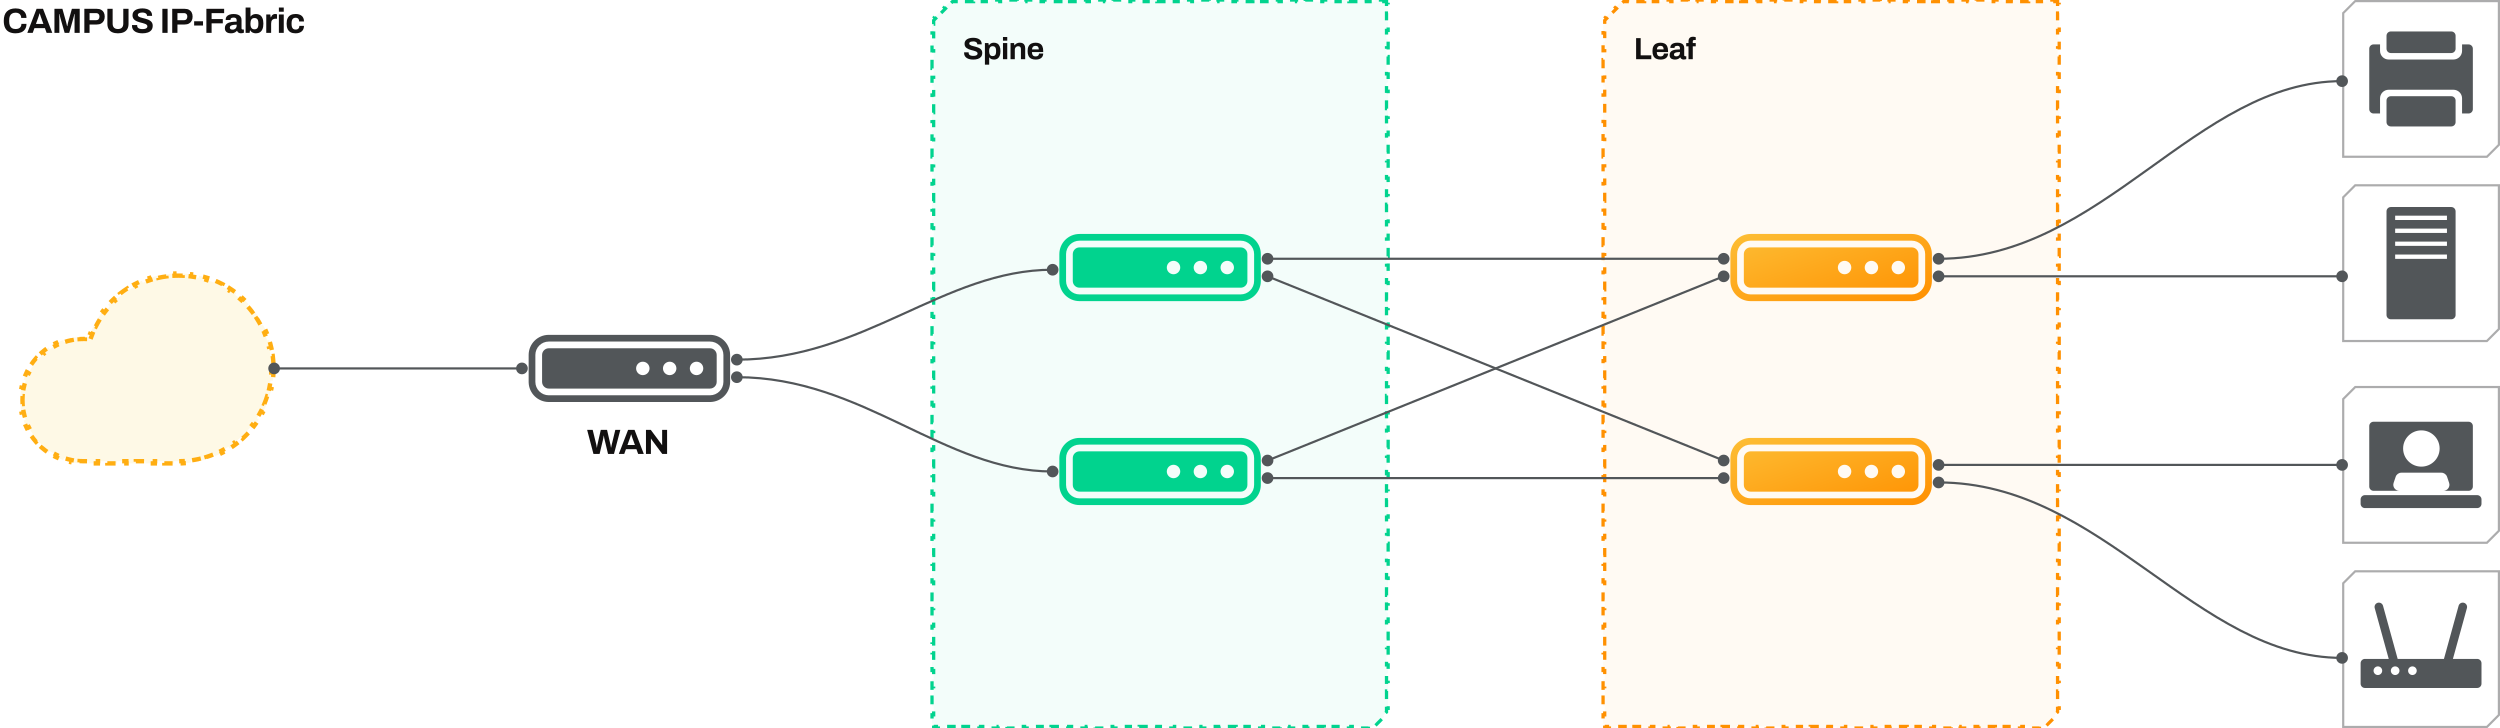 <?xml version="1.0" encoding="utf-8"?>
<svg xmlns="http://www.w3.org/2000/svg" width="1140" height="332" viewBox="0 0 1140 332" fill="none">
<rect width="1140" height="332" fill="white"/>
<g clip-path="url(#clip0_27379_23322)">
<path d="M1139.5 176.5V242.027L1134.03 247.5H1068.5V181.973L1073.97 176.5H1139.5Z" fill="white" stroke="#ACACAD"/>
<path fill-rule="evenodd" clip-rule="evenodd" d="M1127.62 194.281C1127.62 193.194 1126.74 192.313 1125.66 192.313L1082.34 192.312C1081.26 192.312 1080.38 193.194 1080.38 194.281L1080.38 221.844C1080.38 222.931 1081.26 223.812 1082.34 223.812H1094.12C1092.23 223.812 1090.89 221.969 1091.49 220.185L1092.42 217.428C1092.79 216.303 1093.85 215.544 1095.05 215.544H1113.24C1114.43 215.544 1115.49 216.303 1115.87 217.428L1116.8 220.185C1117.4 221.969 1116.06 223.812 1114.17 223.812L1125.66 223.813C1126.74 223.813 1127.62 222.931 1127.62 221.844V194.281ZM1104.14 212.787C1108.74 212.787 1112.47 209.085 1112.47 204.519C1112.47 199.952 1108.74 196.25 1104.14 196.25C1099.55 196.25 1095.82 199.952 1095.82 204.519C1095.82 209.085 1099.55 212.787 1104.14 212.787Z" fill="#525659"/>
<path d="M1131.56 227.75C1131.56 226.663 1130.68 225.781 1129.59 225.781L1078.41 225.781C1077.32 225.781 1076.44 226.663 1076.44 227.75L1076.44 229.719C1076.44 230.806 1077.32 231.688 1078.41 231.688L1129.59 231.688C1130.68 231.688 1131.56 230.806 1131.56 229.719V227.75Z" fill="#525659"/>
</g>
<g clip-path="url(#clip1_27379_23322)">
<path d="M1139.5 0.5V66.027L1134.03 71.5H1068.5V5.973L1073.97 0.5H1139.5Z" fill="white" stroke="#ACACAD"/>
<path d="M1088.25 16.312C1088.25 15.225 1089.13 14.344 1090.22 14.344H1117.78C1118.87 14.344 1119.75 15.225 1119.75 16.312V22.219C1119.75 23.306 1118.87 24.188 1117.78 24.188H1090.22C1089.13 24.188 1088.25 23.306 1088.25 22.219V16.312Z" fill="#525659"/>
<path d="M1082.34 20.25H1085.3V23.203C1085.3 25.378 1087.06 27.141 1089.23 27.141H1118.77C1120.94 27.141 1122.7 25.378 1122.7 23.203V20.25H1125.66C1126.74 20.25 1127.62 21.131 1127.62 22.219V49.781C1127.62 50.869 1126.74 51.75 1125.66 51.75H1122.7V44.859C1122.7 42.685 1120.94 40.922 1118.77 40.922H1089.23C1087.06 40.922 1085.3 42.685 1085.3 44.859V51.75H1082.34C1081.26 51.75 1080.38 50.869 1080.38 49.781V22.219C1080.38 21.131 1081.26 20.25 1082.34 20.25Z" fill="#525659"/>
<path d="M1090.22 43.875C1089.13 43.875 1088.25 44.756 1088.25 45.844V55.688C1088.25 56.775 1089.13 57.656 1090.22 57.656H1117.78C1118.87 57.656 1119.75 56.775 1119.75 55.688V45.844C1119.75 44.756 1118.87 43.875 1117.78 43.875H1090.22Z" fill="#525659"/>
</g>
<g clip-path="url(#clip2_27379_23322)">
<path d="M1139.5 260.5V326.027L1134.03 331.5H1068.5V265.973L1073.97 260.5H1139.5Z" fill="white" stroke="#ACACAD"/>
<path fill-rule="evenodd" clip-rule="evenodd" d="M1093.34 300.461L1086.66 276.242C1086.37 275.193 1085.29 274.578 1084.24 274.867C1083.19 275.156 1082.58 276.241 1082.87 277.289L1089.26 300.461H1078.41C1077.32 300.461 1076.44 301.342 1076.44 302.43V311.75C1076.44 312.837 1077.32 313.719 1078.41 313.719H1129.59C1130.68 313.719 1131.56 312.837 1131.56 311.75V302.43C1131.56 301.342 1130.68 300.461 1129.59 300.461H1118.53L1124.92 277.289C1125.21 276.241 1124.59 275.156 1123.55 274.867C1122.5 274.578 1121.41 275.193 1121.12 276.242L1114.44 300.461H1093.34ZM1084.31 307.812C1085.4 307.812 1086.28 306.931 1086.28 305.844C1086.28 304.756 1085.4 303.875 1084.31 303.875C1083.23 303.875 1082.34 304.756 1082.34 305.844C1082.34 306.931 1083.23 307.812 1084.31 307.812ZM1094.16 305.844C1094.16 306.931 1093.27 307.812 1092.19 307.812C1091.1 307.812 1090.22 306.931 1090.22 305.844C1090.22 304.756 1091.1 303.875 1092.19 303.875C1093.27 303.875 1094.16 304.756 1094.16 305.844ZM1100.06 307.812C1101.15 307.812 1102.03 306.931 1102.03 305.844C1102.03 304.756 1101.15 303.875 1100.06 303.875C1098.98 303.875 1098.09 304.756 1098.09 305.844C1098.09 306.931 1098.98 307.812 1100.06 307.812Z" fill="#525659"/>
</g>
<g clip-path="url(#clip3_27379_23322)">
<path d="M1139.5 84.5V150.027L1134.03 155.5H1068.5V89.973L1073.97 84.5H1139.5Z" fill="white" stroke="#ACACAD"/>
<path fill-rule="evenodd" clip-rule="evenodd" d="M1090.22 94.406C1089.13 94.406 1088.25 95.288 1088.25 96.375V143.625C1088.25 144.712 1089.13 145.594 1090.22 145.594H1117.78C1118.87 145.594 1119.75 144.712 1119.75 143.625V96.375C1119.75 95.288 1118.87 94.406 1117.78 94.406H1090.22ZM1115.81 98.344H1092.19V100.312H1115.81V98.344ZM1115.81 104.25H1092.19V106.219H1115.81V104.25ZM1115.81 110.156H1092.19V112.125H1115.81V110.156ZM1115.81 116.062H1092.19V118.031H1115.81V116.062Z" fill="#525659"/>
</g>
<path d="M937.01 0V0.75H938.25V1.982H939V5.945H938.25V9.909H939V13.872H938.25V17.836H939V21.799H938.25V25.763H939V29.726H938.25V33.69H939V37.652H938.25V41.616H939V45.579H938.25V49.543H939V53.506H938.25V57.47H939V61.433H938.25V65.397H939V69.36H938.25V73.323H939V77.287H938.25V81.25H939V85.214H938.25V89.177H939V93.141H938.25V97.103H939V101.067H938.25V105.03H939V108.994H938.25V112.957H939V116.921H938.25V120.884H939V124.848H938.25V128.811H939V132.774H938.25V136.738H939V140.701H938.25V144.665H939V148.628H938.25V152.592H939V156.555H938.25V160.519H939V164.481H938.25V168.445H939V172.408H938.25V176.372H939V180.335H938.25V184.299H939V188.262H938.25V192.226H939V196.189H938.25V200.152H939V204.116H938.25V208.079H939V212.043H938.25V216.006H939V219.97H938.25V223.933H939V227.896H938.25V231.859H939V235.823H938.25V239.786H939V243.75H938.25V247.714H939V251.677H938.25V255.641H939V259.604H938.25V263.567H939V267.53H938.25V271.494H939V275.457H938.25V279.421H939V283.384H938.25V287.348H939V291.311H938.25V295.274H939V299.238H938.25V303.201H939V307.165H938.25V311.128H939V315.092H938.25V319.055H939V323.019H938.25V324.689L936.72 326.22L937.25 326.75L933.75 330.25L933.22 329.72L931.689 331.25H929.99V332H925.97V331.25H921.95V332H917.93V331.25H913.91V332H909.89V331.25H905.87V332H901.85V331.25H897.83V332H893.81V331.25H889.79V332H885.77V331.25H881.75V332H877.729V331.25H873.71V332H869.69V331.25H865.67V332H861.65V331.25H857.63V332H853.61V331.25H849.59V332H845.57V331.25H841.55V332H837.53V331.25H833.51V332H829.49V331.25H825.47V332H821.45V331.25H817.43V332H813.41V331.25H809.39V332H805.37V331.25H801.35V332H797.33V331.25H793.31V332H789.29V331.25H785.27V332H781.25V331.25H777.23V332H773.21V331.25H769.19V332H765.17V331.25H761.15V332H757.13V331.25H753.11V332H749.09V331.25H745.07V332H741.05V331.25H737.03V332H733.01V331.25H731.75V329.981H731V325.944H731.75V321.906H731V317.869H731.75V313.831H731V309.794H731.75V305.757H731V301.719H731.75V297.682H731V293.644H731.75V289.606H731V285.569H731.75V281.531H731V277.494H731.75V273.456H731V269.419H731.75V265.382H731V261.344H731.75V257.307H731V253.269H731.75V249.231H731V245.194H731.75V241.156H731V237.119H731.75V233.081H731V229.044H731.75V225.006H731V220.969H731.75V216.932H731V212.894H731.75V208.856H731V204.818H731.75V200.781H731V196.744H731.75V192.706H731V188.669H731.75V184.631H731V180.594H731.75V176.557H731V172.519H731.75V168.481H731V164.443H731.75V160.406H731V156.369H731.75V152.331H731V148.294H731.75V144.256H731V140.219H731.75V136.182H731V132.144H731.75V128.106H731V124.068H731.75V120.031H731V115.994H731.75V111.956H731V107.919H731.75V103.881H731V99.844H731.75V95.807H731V91.769H731.75V87.731H731V83.693H731.75V79.656H731V75.619H731.75V71.581H731V67.544H731.75V63.506H731V59.469H731.75V55.432H731V51.394H731.75V47.356H731V43.318H731.75V39.281H731V35.244H731.75V31.206H731V27.169H731.75V23.131H731V19.094H731.75V15.057H731V11.019H731.75V9.311L732.655 8.405L732.125 7.875L734.375 5.625L734.905 6.155L737.155 3.905L736.625 3.375L738.875 1.125L739.405 1.655L740.311 0.75H741.99V0H745.97V0.75H749.95V0H753.93V0.75H757.91V0H761.89V0.75H765.87V0H769.85V0.75H773.83V0H777.81V0.75H781.79V0H785.77V0.75H789.75V0H793.729V0.75H797.71V0H801.69V0.75H805.67V0H809.65V0.75H813.63V0H817.61V0.75H821.59V0H825.57V0.75H829.55V0H833.53V0.75H837.51V0H841.49V0.75H845.47V0H849.45V0.75H853.43V0H857.41V0.75H861.39V0H865.37V0.75H869.35V0H873.33V0.75H877.31V0H881.29V0.75H885.27V0H889.25V0.75H893.23V0H897.21V0.75H901.19V0H905.17V0.75H909.15V0H913.13V0.75H917.11V0H921.09V0.75H925.07V0H929.05V0.75H933.03V0H937.01Z" fill="#FF9000" fill-opacity="0.05" stroke="#FF9000" stroke-width="1.5" stroke-dasharray="4 4"/>
<path d="M746.064 27V17.396H748.15V25.222H752.994V27H746.064ZM757.233 27.168C756.421 27.168 755.74 27.033 755.189 26.762C754.639 26.482 754.223 26.057 753.943 25.488C753.663 24.919 753.523 24.195 753.523 23.318C753.523 22.431 753.663 21.708 753.943 21.148C754.223 20.579 754.634 20.159 755.175 19.888C755.726 19.608 756.398 19.468 757.191 19.468C757.938 19.468 758.568 19.603 759.081 19.874C759.595 20.135 759.982 20.546 760.243 21.106C760.505 21.657 760.635 22.371 760.635 23.248V23.752H755.497C755.516 24.181 755.581 24.545 755.693 24.844C755.815 25.143 755.997 25.367 756.239 25.516C756.491 25.656 756.823 25.726 757.233 25.726C757.457 25.726 757.658 25.698 757.835 25.642C758.022 25.586 758.181 25.502 758.311 25.39C758.442 25.278 758.545 25.138 758.619 24.97C758.694 24.802 758.731 24.611 758.731 24.396H760.635C760.635 24.863 760.551 25.269 760.383 25.614C760.215 25.959 759.982 26.249 759.683 26.482C759.385 26.706 759.025 26.879 758.605 27C758.195 27.112 757.737 27.168 757.233 27.168ZM755.525 22.52H758.633C758.633 22.24 758.596 21.997 758.521 21.792C758.456 21.587 758.363 21.419 758.241 21.288C758.12 21.157 757.971 21.064 757.793 21.008C757.625 20.943 757.434 20.91 757.219 20.91C756.865 20.91 756.566 20.971 756.323 21.092C756.09 21.204 755.908 21.381 755.777 21.624C755.656 21.857 755.572 22.156 755.525 22.52ZM763.729 27.168C763.487 27.168 763.225 27.14 762.945 27.084C762.675 27.028 762.418 26.93 762.175 26.79C761.933 26.641 761.732 26.431 761.573 26.16C761.424 25.88 761.349 25.525 761.349 25.096C761.349 24.583 761.461 24.158 761.685 23.822C761.909 23.486 762.227 23.225 762.637 23.038C763.057 22.842 763.557 22.707 764.135 22.632C764.714 22.557 765.353 22.52 766.053 22.52V21.974C766.053 21.759 766.016 21.573 765.941 21.414C765.876 21.255 765.755 21.129 765.577 21.036C765.409 20.943 765.171 20.896 764.863 20.896C764.555 20.896 764.303 20.933 764.107 21.008C763.921 21.083 763.785 21.181 763.701 21.302C763.627 21.414 763.589 21.54 763.589 21.68V21.848H761.699C761.69 21.801 761.685 21.759 761.685 21.722C761.685 21.675 761.685 21.619 761.685 21.554C761.685 21.125 761.816 20.756 762.077 20.448C762.339 20.131 762.707 19.888 763.183 19.72C763.659 19.552 764.215 19.468 764.849 19.468C765.531 19.468 766.1 19.557 766.557 19.734C767.024 19.911 767.379 20.173 767.621 20.518C767.873 20.863 767.999 21.297 767.999 21.82V25.166C767.999 25.334 768.046 25.46 768.139 25.544C768.242 25.619 768.354 25.656 768.475 25.656H768.937V26.93C768.844 26.977 768.699 27.023 768.503 27.07C768.307 27.126 768.069 27.154 767.789 27.154C767.519 27.154 767.276 27.112 767.061 27.028C766.856 26.953 766.683 26.846 766.543 26.706C766.403 26.557 766.305 26.379 766.249 26.174H766.151C765.993 26.37 765.797 26.543 765.563 26.692C765.339 26.841 765.073 26.958 764.765 27.042C764.467 27.126 764.121 27.168 763.729 27.168ZM764.387 25.698C764.649 25.698 764.882 25.661 765.087 25.586C765.293 25.502 765.465 25.395 765.605 25.264C765.745 25.124 765.853 24.956 765.927 24.76C766.011 24.564 766.053 24.354 766.053 24.13V23.724C765.531 23.724 765.064 23.761 764.653 23.836C764.243 23.901 763.916 24.018 763.673 24.186C763.44 24.354 763.323 24.587 763.323 24.886C763.323 25.054 763.365 25.199 763.449 25.32C763.533 25.441 763.655 25.535 763.813 25.6C763.972 25.665 764.163 25.698 764.387 25.698ZM769.96 27V21.134H768.91V19.636H769.96V18.824C769.96 18.423 770.026 18.068 770.156 17.76C770.296 17.443 770.516 17.195 770.814 17.018C771.113 16.841 771.51 16.752 772.004 16.752C772.144 16.752 772.289 16.761 772.438 16.78C772.597 16.799 772.746 16.827 772.886 16.864C773.036 16.892 773.162 16.925 773.264 16.962V18.25H772.564C772.34 18.25 772.172 18.306 772.06 18.418C771.958 18.53 771.906 18.693 771.906 18.908V19.636H773.264V21.134H771.906V27H769.96Z" fill="#121010"/>
<path d="M1065.33 37C1065.33 38.473 1066.53 39.667 1068 39.667C1069.47 39.667 1070.67 38.473 1070.67 37C1070.67 35.527 1069.47 34.333 1068 34.333C1066.53 34.333 1065.33 35.527 1065.33 37ZM881.333 118C881.333 119.473 882.527 120.667 884 120.667C885.473 120.667 886.667 119.473 886.667 118C886.667 116.527 885.473 115.333 884 115.333C882.527 115.333 881.333 116.527 881.333 118ZM1068 37V36.5C1034.4 36.5 1007.02 56.871 978.793 77.094C950.51 97.354 921.337 117.5 884 117.5V118V118.5C921.702 118.5 951.122 98.146 979.375 77.906C1007.68 57.629 1034.78 37.5 1068 37.5V37Z" fill="#525659"/>
<path d="M631.01 0V0.75H632.25V1.982H633V5.945H632.25V9.909H633V13.872H632.25V17.836H633V21.799H632.25V25.763H633V29.726H632.25V33.69H633V37.652H632.25V41.616H633V45.579H632.25V49.543H633V53.506H632.25V57.47H633V61.433H632.25V65.397H633V69.36H632.25V73.323H633V77.287H632.25V81.25H633V85.214H632.25V89.177H633V93.141H632.25V97.103H633V101.067H632.25V105.03H633V108.994H632.25V112.957H633V116.921H632.25V120.884H633V124.848H632.25V128.811H633V132.774H632.25V136.738H633V140.701H632.25V144.665H633V148.628H632.25V152.592H633V156.555H632.25V160.519H633V164.481H632.25V168.445H633V172.408H632.25V176.372H633V180.335H632.25V184.299H633V188.262H632.25V192.226H633V196.189H632.25V200.152H633V204.116H632.25V208.079H633V212.043H632.25V216.006H633V219.97H632.25V223.933H633V227.896H632.25V231.859H633V235.823H632.25V239.786H633V243.75H632.25V247.714H633V251.677H632.25V255.641H633V259.604H632.25V263.567H633V267.53H632.25V271.494H633V275.457H632.25V279.421H633V283.384H632.25V287.348H633V291.311H632.25V295.274H633V299.238H632.25V303.201H633V307.165H632.25V311.128H633V315.092H632.25V319.055H633V323.019H632.25V324.689L630.72 326.22L631.25 326.75L627.75 330.25L627.22 329.72L625.689 331.25H623.99V332H619.97V331.25H615.95V332H611.93V331.25H607.91V332H603.89V331.25H599.87V332H595.85V331.25H591.83V332H587.81V331.25H583.79V332H579.77V331.25H575.75V332H571.729V331.25H567.71V332H563.69V331.25H559.67V332H555.65V331.25H551.63V332H547.61V331.25H543.59V332H539.57V331.25H535.55V332H531.53V331.25H527.51V332H523.49V331.25H519.47V332H515.45V331.25H511.43V332H507.41V331.25H503.39V332H499.37V331.25H495.35V332H491.33V331.25H487.31V332H483.29V331.25H479.27V332H475.25V331.25H471.23V332H467.21V331.25H463.19V332H459.17V331.25H455.15V332H451.13V331.25H447.11V332H443.09V331.25H439.07V332H435.05V331.25H431.03V332H427.01V331.25H425.75V329.981H425V325.944H425.75V321.906H425V317.869H425.75V313.831H425V309.794H425.75V305.757H425V301.719H425.75V297.682H425V293.644H425.75V289.606H425V285.569H425.75V281.531H425V277.494H425.75V273.456H425V269.419H425.75V265.382H425V261.344H425.75V257.307H425V253.269H425.75V249.231H425V245.194H425.75V241.156H425V237.119H425.75V233.081H425V229.044H425.75V225.006H425V220.969H425.75V216.932H425V212.894H425.75V208.856H425V204.818H425.75V200.781H425V196.744H425.75V192.706H425V188.669H425.75V184.631H425V180.594H425.75V176.557H425V172.519H425.75V168.481H425V164.443H425.75V160.406H425V156.369H425.75V152.331H425V148.294H425.75V144.256H425V140.219H425.75V136.182H425V132.144H425.75V128.106H425V124.068H425.75V120.031H425V115.994H425.75V111.956H425V107.919H425.75V103.881H425V99.844H425.75V95.807H425V91.769H425.75V87.731H425V83.693H425.75V79.656H425V75.619H425.75V71.581H425V67.544H425.75V63.506H425V59.469H425.75V55.432H425V51.394H425.75V47.356H425V43.318H425.75V39.281H425V35.244H425.75V31.206H425V27.169H425.75V23.131H425V19.094H425.75V15.057H425V11.019H425.75V9.311L426.655 8.405L426.125 7.875L428.375 5.625L428.905 6.155L431.155 3.905L430.625 3.375L432.875 1.125L433.405 1.655L434.311 0.75H435.99V0H439.97V0.75H443.95V0H447.93V0.75H451.91V0H455.89V0.75H459.87V0H463.85V0.75H467.83V0H471.81V0.75H475.79V0H479.77V0.75H483.75V0H487.729V0.75H491.71V0H495.69V0.75H499.67V0H503.65V0.75H507.63V0H511.61V0.75H515.59V0H519.57V0.75H523.55V0H527.53V0.75H531.51V0H535.49V0.75H539.47V0H543.45V0.75H547.43V0H551.41V0.75H555.39V0H559.37V0.75H563.35V0H567.33V0.75H571.31V0H575.29V0.75H579.27V0H583.25V0.75H587.23V0H591.21V0.75H595.19V0H599.17V0.75H603.15V0H607.13V0.75H611.11V0H615.09V0.75H619.07V0H623.05V0.75H627.03V0H631.01Z" fill="#01D38E" fill-opacity="0.05" stroke="#01D38E" stroke-width="1.5" stroke-dasharray="4 4"/>
<path d="M443.802 27.168C443.242 27.168 442.71 27.112 442.206 27C441.702 26.888 441.254 26.711 440.862 26.468C440.479 26.216 440.176 25.903 439.952 25.53C439.737 25.147 439.63 24.685 439.63 24.144C439.63 24.097 439.63 24.051 439.63 24.004C439.63 23.948 439.635 23.906 439.644 23.878H441.716C441.707 23.906 441.702 23.943 441.702 23.99C441.702 24.037 441.702 24.079 441.702 24.116C441.702 24.415 441.781 24.667 441.94 24.872C442.108 25.077 442.351 25.231 442.668 25.334C442.985 25.437 443.354 25.488 443.774 25.488C444.045 25.488 444.283 25.474 444.488 25.446C444.703 25.409 444.889 25.362 445.048 25.306C445.216 25.241 445.351 25.166 445.454 25.082C445.566 24.998 445.645 24.9 445.692 24.788C445.748 24.676 445.776 24.55 445.776 24.41C445.776 24.158 445.692 23.953 445.524 23.794C445.365 23.635 445.141 23.5 444.852 23.388C444.572 23.276 444.255 23.173 443.9 23.08C443.545 22.987 443.181 22.893 442.808 22.8C442.435 22.697 442.071 22.576 441.716 22.436C441.361 22.287 441.044 22.109 440.764 21.904C440.484 21.699 440.26 21.437 440.092 21.12C439.924 20.803 439.84 20.42 439.84 19.972C439.84 19.496 439.938 19.085 440.134 18.74C440.339 18.395 440.624 18.11 440.988 17.886C441.352 17.662 441.772 17.499 442.248 17.396C442.724 17.284 443.242 17.228 443.802 17.228C444.325 17.228 444.819 17.284 445.286 17.396C445.753 17.499 446.163 17.667 446.518 17.9C446.873 18.133 447.148 18.427 447.344 18.782C447.549 19.137 447.652 19.557 447.652 20.042V20.21H445.622V20.098C445.622 19.846 445.547 19.631 445.398 19.454C445.249 19.277 445.039 19.137 444.768 19.034C444.497 18.931 444.18 18.88 443.816 18.88C443.424 18.88 443.088 18.917 442.808 18.992C442.537 19.067 442.327 19.179 442.178 19.328C442.038 19.468 441.968 19.636 441.968 19.832C441.968 20.056 442.047 20.243 442.206 20.392C442.374 20.532 442.598 20.658 442.878 20.77C443.167 20.873 443.489 20.966 443.844 21.05C444.199 21.134 444.563 21.227 444.936 21.33C445.309 21.433 445.673 21.554 446.028 21.694C446.383 21.834 446.7 22.011 446.98 22.226C447.26 22.431 447.484 22.688 447.652 22.996C447.82 23.304 447.904 23.673 447.904 24.102C447.904 24.839 447.727 25.432 447.372 25.88C447.017 26.328 446.532 26.655 445.916 26.86C445.3 27.065 444.595 27.168 443.802 27.168ZM449.118 29.492V19.636H450.714L450.882 20.63H450.98C451.223 20.229 451.54 19.935 451.932 19.748C452.324 19.561 452.758 19.468 453.234 19.468C453.85 19.468 454.377 19.603 454.816 19.874C455.264 20.145 455.605 20.565 455.838 21.134C456.081 21.703 456.202 22.436 456.202 23.332C456.202 24.2 456.081 24.919 455.838 25.488C455.595 26.057 455.255 26.482 454.816 26.762C454.387 27.033 453.883 27.168 453.304 27.168C452.987 27.168 452.693 27.131 452.422 27.056C452.151 26.991 451.909 26.883 451.694 26.734C451.479 26.585 451.297 26.403 451.148 26.188H451.064V29.492H449.118ZM452.632 25.572C453.024 25.572 453.332 25.497 453.556 25.348C453.789 25.189 453.957 24.956 454.06 24.648C454.163 24.331 454.214 23.943 454.214 23.486V23.164C454.214 22.697 454.163 22.31 454.06 22.002C453.957 21.685 453.789 21.451 453.556 21.302C453.332 21.143 453.024 21.064 452.632 21.064C452.268 21.064 451.969 21.148 451.736 21.316C451.503 21.484 451.33 21.727 451.218 22.044C451.106 22.361 451.05 22.744 451.05 23.192V23.43C451.05 23.757 451.083 24.055 451.148 24.326C451.213 24.587 451.307 24.811 451.428 24.998C451.559 25.185 451.722 25.329 451.918 25.432C452.114 25.525 452.352 25.572 452.632 25.572ZM457.356 18.558V16.878H459.302V18.558H457.356ZM457.356 27V19.636H459.302V27H457.356ZM460.808 27V19.636H462.418L462.572 20.644H462.67C462.838 20.401 463.039 20.191 463.272 20.014C463.515 19.837 463.785 19.701 464.084 19.608C464.383 19.515 464.709 19.468 465.064 19.468C465.549 19.468 465.974 19.557 466.338 19.734C466.702 19.911 466.982 20.191 467.178 20.574C467.383 20.957 467.486 21.456 467.486 22.072V27H465.54V22.38C465.54 22.147 465.512 21.951 465.456 21.792C465.4 21.624 465.316 21.489 465.204 21.386C465.101 21.274 464.971 21.195 464.812 21.148C464.653 21.101 464.476 21.078 464.28 21.078C463.991 21.078 463.729 21.148 463.496 21.288C463.263 21.428 463.081 21.619 462.95 21.862C462.819 22.105 462.754 22.385 462.754 22.702V27H460.808ZM472.296 27.168C471.484 27.168 470.802 27.033 470.252 26.762C469.701 26.482 469.286 26.057 469.006 25.488C468.726 24.919 468.586 24.195 468.586 23.318C468.586 22.431 468.726 21.708 469.006 21.148C469.286 20.579 469.696 20.159 470.238 19.888C470.788 19.608 471.46 19.468 472.254 19.468C473 19.468 473.63 19.603 474.144 19.874C474.657 20.135 475.044 20.546 475.306 21.106C475.567 21.657 475.698 22.371 475.698 23.248V23.752H470.56C470.578 24.181 470.644 24.545 470.756 24.844C470.877 25.143 471.059 25.367 471.302 25.516C471.554 25.656 471.885 25.726 472.296 25.726C472.52 25.726 472.72 25.698 472.898 25.642C473.084 25.586 473.243 25.502 473.374 25.39C473.504 25.278 473.607 25.138 473.682 24.97C473.756 24.802 473.794 24.611 473.794 24.396H475.698C475.698 24.863 475.614 25.269 475.446 25.614C475.278 25.959 475.044 26.249 474.746 26.482C474.447 26.706 474.088 26.879 473.668 27C473.257 27.112 472.8 27.168 472.296 27.168ZM470.588 22.52H473.696C473.696 22.24 473.658 21.997 473.584 21.792C473.518 21.587 473.425 21.419 473.304 21.288C473.182 21.157 473.033 21.064 472.856 21.008C472.688 20.943 472.496 20.91 472.282 20.91C471.927 20.91 471.628 20.971 471.386 21.092C471.152 21.204 470.97 21.381 470.84 21.624C470.718 21.857 470.634 22.156 470.588 22.52Z" fill="#121010"/>
<path d="M881.333 126C881.333 127.473 882.527 128.667 884 128.667C885.473 128.667 886.667 127.473 886.667 126C886.667 124.527 885.473 123.333 884 123.333C882.527 123.333 881.333 124.527 881.333 126ZM1065.33 126C1065.33 127.473 1066.53 128.667 1068 128.667C1069.47 128.667 1070.67 127.473 1070.67 126C1070.67 124.527 1069.47 123.333 1068 123.333C1066.53 123.333 1065.33 124.527 1065.33 126ZM884 126L884 126.5L1068 126.5L1068 126L1068 125.5L884 125.5L884 126Z" fill="#525659"/>
<path d="M1065.33 300C1065.33 298.527 1066.53 297.333 1068 297.333C1069.47 297.333 1070.67 298.527 1070.67 300C1070.67 301.473 1069.47 302.667 1068 302.667C1066.53 302.667 1065.33 301.473 1065.33 300ZM881.333 220C881.333 218.527 882.527 217.333 884 217.333C885.473 217.333 886.667 218.527 886.667 220C886.667 221.473 885.473 222.667 884 222.667C882.527 222.667 881.333 221.473 881.333 220ZM1068 300V300.5C1034.4 300.5 1007.03 280.382 978.795 260.408C950.513 240.398 921.339 220.5 884 220.5V220V219.5C921.7 219.5 951.119 239.602 979.373 259.592C1007.68 279.618 1034.78 299.5 1068 299.5V300Z" fill="#525659"/>
<path d="M881.333 212C881.333 210.527 882.527 209.333 884 209.333C885.473 209.333 886.667 210.527 886.667 212C886.667 213.473 885.473 214.667 884 214.667C882.527 214.667 881.333 213.473 881.333 212ZM1065.33 212C1065.33 210.527 1066.53 209.333 1068 209.333C1069.47 209.333 1070.67 210.527 1070.67 212C1070.67 213.473 1069.47 214.667 1068 214.667C1066.53 214.667 1065.33 213.473 1065.33 212ZM884 212L884 211.5L1068 211.5L1068 212L1068 212.5L884 212.5L884 212Z" fill="#525659"/>
<path d="M79.572 125.728C80.191 125.701 80.812 125.688 81.438 125.688C82.057 125.688 82.673 125.701 83.286 125.728L83.328 124.73C84.598 124.785 85.854 124.893 87.094 125.055L86.965 126.045C88.194 126.205 89.407 126.418 90.601 126.682L90.815 125.709C92.052 125.982 93.27 126.306 94.465 126.683L94.165 127.635C95.344 128.006 96.502 128.428 97.634 128.897L98.016 127.976C99.184 128.46 100.326 128.994 101.439 129.575L100.979 130.46C102.072 131.031 103.139 131.648 104.174 132.309L104.711 131.466C105.775 132.145 106.805 132.871 107.803 133.638L107.196 134.429C108.173 135.179 109.117 135.972 110.023 136.804L110.697 136.067C111.626 136.919 112.518 137.81 113.369 138.739L112.634 139.414C113.465 140.321 114.258 141.264 115.009 142.241L115.799 141.634C116.566 142.631 117.292 143.662 117.971 144.726L117.129 145.264C117.79 146.299 118.407 147.365 118.978 148.459L119.861 147.997C120.442 149.111 120.977 150.253 121.461 151.421L120.54 151.804C121.01 152.936 121.431 154.093 121.803 155.272L122.754 154.972C123.13 156.167 123.454 157.384 123.728 158.621L122.756 158.837C123.019 160.03 123.232 161.243 123.393 162.473L124.382 162.343C124.544 163.582 124.651 164.838 124.706 166.108L123.71 166.151C123.736 166.764 123.75 167.381 123.75 168C123.75 168.619 123.736 169.236 123.71 169.849L124.706 169.891C124.651 171.161 124.544 172.417 124.382 173.656L123.393 173.527C123.232 174.757 123.019 175.97 122.756 177.163L123.728 177.378C123.454 178.615 123.13 179.832 122.754 181.027L121.803 180.728C121.431 181.907 121.01 183.064 120.54 184.196L121.461 184.578C120.977 185.746 120.442 186.888 119.861 188.002L118.978 187.541C118.407 188.635 117.79 189.701 117.129 190.736L117.971 191.273C117.292 192.337 116.566 193.368 115.799 194.365L115.009 193.759C114.258 194.736 113.465 195.679 112.634 196.586L113.369 197.26C112.518 198.189 111.626 199.08 110.697 199.932L110.023 199.196C109.117 200.028 108.173 200.821 107.196 201.571L107.803 202.361C106.805 203.128 105.775 203.854 104.711 204.533L104.174 203.691C103.139 204.352 102.072 204.969 100.979 205.54L101.439 206.424C100.326 207.005 99.184 207.539 98.016 208.023L97.634 207.103C96.502 207.572 95.344 207.994 94.165 208.365L94.465 209.316C93.27 209.693 92.052 210.017 90.815 210.29L90.601 209.318C89.407 209.582 88.194 209.795 86.965 209.955L87.094 210.944C85.854 211.106 84.598 211.214 83.328 211.269L83.286 210.272C82.673 210.299 82.057 210.312 81.438 210.312H79.272V211.312H74.94V210.312H70.609V211.312H66.278V210.312H61.947V211.312H57.615V210.312H53.284V211.312H48.953V210.312H44.622V211.312H40.291V210.312H38.125C37.511 210.312 36.902 210.293 36.299 210.254L36.234 211.249C34.962 211.167 33.712 211.003 32.489 210.761L32.684 209.782C31.48 209.544 30.304 209.228 29.161 208.84L28.84 209.786C27.64 209.379 26.476 208.893 25.352 208.338L25.794 207.444C24.699 206.904 23.645 206.293 22.638 205.618L22.082 206.447C21.033 205.745 20.033 204.976 19.087 204.146L19.746 203.396C18.831 202.593 17.97 201.731 17.167 200.816L16.416 201.475C15.586 200.529 14.817 199.529 14.114 198.479L14.944 197.925C14.27 196.917 13.659 195.863 13.118 194.769L12.224 195.209C11.669 194.086 11.183 192.922 10.775 191.722L11.723 191.401C11.335 190.259 11.018 189.083 10.78 187.879L9.801 188.072C9.559 186.85 9.395 185.6 9.312 184.327L10.309 184.264C10.27 183.66 10.25 183.051 10.25 182.438C10.25 181.824 10.27 181.215 10.309 180.611L9.312 180.547C9.395 179.274 9.559 178.024 9.801 176.802L10.78 176.996C11.018 175.792 11.335 174.616 11.723 173.474L10.775 173.152C11.183 171.952 11.669 170.788 12.224 169.665L13.118 170.106C13.659 169.012 14.27 167.958 14.944 166.95L14.114 166.395C14.817 165.345 15.586 164.345 16.416 163.399L17.167 164.059C17.97 163.144 18.831 162.282 19.746 161.479L19.087 160.729C20.033 159.898 21.033 159.129 22.082 158.427L22.638 159.257C23.645 158.582 24.699 157.971 25.794 157.431L25.352 156.536C26.476 155.981 27.64 155.495 28.84 155.088L29.161 156.035C30.304 155.647 31.48 155.331 32.684 155.093L32.489 154.113C33.712 153.871 34.962 153.707 36.234 153.625L36.299 154.621C36.902 154.582 37.511 154.562 38.125 154.562C38.321 154.562 38.517 154.564 38.712 154.568L38.732 153.568C39.139 153.577 39.544 153.593 39.947 153.618V153.619L39.886 154.617C40.081 154.629 40.276 154.644 40.471 154.66L41.242 154.724L41.498 153.994C41.704 153.406 41.922 152.825 42.153 152.249L41.227 151.877C41.702 150.692 42.227 149.533 42.802 148.402L43.693 148.855C44.258 147.745 44.87 146.662 45.527 145.61L44.681 145.08C45.356 144 46.077 142.95 46.842 141.937L47.64 142.539C48.389 141.546 49.181 140.587 50.013 139.665L49.27 138.995C50.123 138.05 51.017 137.144 51.949 136.277L52.629 137.009C53.539 136.163 54.486 135.356 55.468 134.592L54.853 133.803C55.856 133.022 56.895 132.286 57.965 131.595L58.507 132.434C59.548 131.761 60.621 131.132 61.723 130.551L61.258 129.667C62.38 129.075 63.53 128.531 64.707 128.037L65.094 128.959C66.235 128.481 67.402 128.051 68.591 127.673L68.287 126.721C69.493 126.337 70.721 126.003 71.97 125.725L71.971 125.726L72.188 126.701C73.392 126.433 74.617 126.215 75.858 126.052L75.728 125.062C76.979 124.898 78.247 124.785 79.529 124.729L79.572 125.728Z" fill="#FEF9E6" stroke="#FFAE12" stroke-width="2" stroke-dasharray="4 4"/>
<path fill-rule="evenodd" clip-rule="evenodd" d="M871.75 205.812C873.441 205.812 874.812 207.184 874.812 208.875V221.125C874.812 222.816 873.441 224.188 871.75 224.188H798.25C796.559 224.188 795.188 222.816 795.188 221.125V208.875C795.188 207.184 796.559 205.812 798.25 205.812H871.75ZM841.125 211.938C839.434 211.938 838.062 213.309 838.062 215C838.062 216.691 839.434 218.062 841.125 218.062C842.816 218.062 844.188 216.691 844.188 215C844.188 213.309 842.816 211.938 841.125 211.938ZM853.375 211.938C851.684 211.938 850.312 213.309 850.312 215C850.312 216.691 851.684 218.062 853.375 218.062C855.066 218.062 856.438 216.691 856.438 215C856.438 213.309 855.066 211.938 853.375 211.938ZM865.625 211.938C863.934 211.938 862.562 213.309 862.562 215C862.562 216.691 863.934 218.062 865.625 218.062C867.316 218.062 868.688 216.691 868.688 215C868.688 213.309 867.316 211.938 865.625 211.938Z" fill="url(#paint0_linear_27379_23322)"/>
<path fill-rule="evenodd" clip-rule="evenodd" d="M872.223 199.699C877.077 199.945 880.938 203.959 880.938 208.875V221.125L880.926 221.598C880.688 226.296 876.921 230.063 872.223 230.301L871.75 230.312H798.25C793.334 230.312 789.32 226.452 789.074 221.598L789.062 221.125V208.875C789.063 203.801 793.176 199.688 798.25 199.688H871.75L872.223 199.699ZM798.25 202.75C794.867 202.75 792.125 205.492 792.125 208.875V221.125C792.125 224.508 794.867 227.25 798.25 227.25H871.75C875.133 227.25 877.875 224.508 877.875 221.125V208.875C877.875 205.492 875.133 202.75 871.75 202.75H798.25Z" fill="url(#paint1_linear_27379_23322)"/>
<path fill-rule="evenodd" clip-rule="evenodd" d="M565.75 205.812C567.441 205.812 568.812 207.184 568.812 208.875V221.125C568.812 222.816 567.441 224.188 565.75 224.188H492.25C490.559 224.188 489.188 222.816 489.188 221.125V208.875C489.188 207.184 490.559 205.812 492.25 205.812H565.75ZM535.125 211.938C533.434 211.938 532.062 213.309 532.062 215C532.062 216.691 533.434 218.062 535.125 218.062C536.816 218.062 538.188 216.691 538.188 215C538.188 213.309 536.816 211.938 535.125 211.938ZM547.375 211.938C545.684 211.938 544.312 213.309 544.312 215C544.312 216.691 545.684 218.062 547.375 218.062C549.066 218.062 550.438 216.691 550.438 215C550.438 213.309 549.066 211.938 547.375 211.938ZM559.625 211.938C557.934 211.938 556.562 213.309 556.562 215C556.562 216.691 557.934 218.062 559.625 218.062C561.316 218.062 562.688 216.691 562.688 215C562.688 213.309 561.316 211.938 559.625 211.938Z" fill="#01D38E"/>
<path fill-rule="evenodd" clip-rule="evenodd" d="M566.223 199.699C571.077 199.945 574.938 203.959 574.938 208.875V221.125L574.926 221.598C574.688 226.296 570.921 230.063 566.223 230.301L565.75 230.312H492.25C487.334 230.312 483.32 226.452 483.074 221.598L483.062 221.125V208.875C483.063 203.801 487.176 199.688 492.25 199.688H565.75L566.223 199.699ZM492.25 202.75C488.867 202.75 486.125 205.492 486.125 208.875V221.125C486.125 224.508 488.867 227.25 492.25 227.25H565.75C569.133 227.25 571.875 224.508 571.875 221.125V208.875C571.875 205.492 569.133 202.75 565.75 202.75H492.25Z" fill="#01D38E"/>
<path fill-rule="evenodd" clip-rule="evenodd" d="M871.75 112.812C873.441 112.812 874.812 114.184 874.812 115.875V128.125C874.812 129.816 873.441 131.188 871.75 131.188H798.25C796.559 131.188 795.188 129.816 795.188 128.125V115.875C795.188 114.184 796.559 112.812 798.25 112.812H871.75ZM841.125 118.938C839.434 118.938 838.062 120.309 838.062 122C838.062 123.691 839.434 125.062 841.125 125.062C842.816 125.062 844.188 123.691 844.188 122C844.188 120.309 842.816 118.938 841.125 118.938ZM853.375 118.938C851.684 118.938 850.312 120.309 850.312 122C850.312 123.691 851.684 125.062 853.375 125.062C855.066 125.062 856.438 123.691 856.438 122C856.438 120.309 855.066 118.938 853.375 118.938ZM865.625 118.938C863.934 118.938 862.562 120.309 862.562 122C862.562 123.691 863.934 125.062 865.625 125.062C867.316 125.062 868.688 123.691 868.688 122C868.688 120.309 867.316 118.938 865.625 118.938Z" fill="url(#paint2_linear_27379_23322)"/>
<path fill-rule="evenodd" clip-rule="evenodd" d="M872.223 106.699C877.077 106.945 880.938 110.959 880.938 115.875V128.125L880.926 128.598C880.688 133.296 876.921 137.063 872.223 137.301L871.75 137.312H798.25C793.334 137.312 789.32 133.452 789.074 128.598L789.062 128.125V115.875C789.063 110.801 793.176 106.688 798.25 106.688H871.75L872.223 106.699ZM798.25 109.75C794.867 109.75 792.125 112.492 792.125 115.875V128.125C792.125 131.508 794.867 134.25 798.25 134.25H871.75C875.133 134.25 877.875 131.508 877.875 128.125V115.875C877.875 112.492 875.133 109.75 871.75 109.75H798.25Z" fill="url(#paint3_linear_27379_23322)"/>
<path fill-rule="evenodd" clip-rule="evenodd" d="M565.75 112.812C567.441 112.812 568.812 114.184 568.812 115.875V128.125C568.812 129.816 567.441 131.188 565.75 131.188H492.25C490.559 131.188 489.188 129.816 489.188 128.125V115.875C489.188 114.184 490.559 112.812 492.25 112.812H565.75ZM535.125 118.938C533.434 118.938 532.062 120.309 532.062 122C532.062 123.691 533.434 125.062 535.125 125.062C536.816 125.062 538.188 123.691 538.188 122C538.188 120.309 536.816 118.938 535.125 118.938ZM547.375 118.938C545.684 118.938 544.312 120.309 544.312 122C544.312 123.691 545.684 125.062 547.375 125.062C549.066 125.062 550.438 123.691 550.438 122C550.438 120.309 549.066 118.938 547.375 118.938ZM559.625 118.938C557.934 118.938 556.562 120.309 556.562 122C556.562 123.691 557.934 125.062 559.625 125.062C561.316 125.062 562.688 123.691 562.688 122C562.688 120.309 561.316 118.938 559.625 118.938Z" fill="#01D38E"/>
<path fill-rule="evenodd" clip-rule="evenodd" d="M566.223 106.699C571.077 106.945 574.938 110.959 574.938 115.875V128.125L574.926 128.598C574.688 133.296 570.921 137.063 566.223 137.301L565.75 137.312H492.25C487.334 137.312 483.32 133.452 483.074 128.598L483.062 128.125V115.875C483.063 110.801 487.176 106.688 492.25 106.688H565.75L566.223 106.699ZM492.25 109.75C488.867 109.75 486.125 112.492 486.125 115.875V128.125C486.125 131.508 488.867 134.25 492.25 134.25H565.75C569.133 134.25 571.875 131.508 571.875 128.125V115.875C571.875 112.492 569.133 109.75 565.75 109.75H492.25Z" fill="#01D38E"/>
<rect width="98" height="98" transform="translate(238 119)" fill="white"/>
<path fill-rule="evenodd" clip-rule="evenodd" d="M323.75 158.812C325.441 158.812 326.812 160.184 326.812 161.875V174.125C326.812 175.816 325.441 177.188 323.75 177.188H250.25C248.559 177.188 247.188 175.816 247.188 174.125V161.875C247.188 160.184 248.559 158.812 250.25 158.812H323.75ZM293.125 164.938C291.434 164.938 290.062 166.309 290.062 168C290.062 169.691 291.434 171.062 293.125 171.062C294.816 171.062 296.188 169.691 296.188 168C296.188 166.309 294.816 164.938 293.125 164.938ZM305.375 164.938C303.684 164.938 302.312 166.309 302.312 168C302.312 169.691 303.684 171.062 305.375 171.062C307.066 171.062 308.438 169.691 308.438 168C308.438 166.309 307.066 164.938 305.375 164.938ZM317.625 164.938C315.934 164.938 314.562 166.309 314.562 168C314.562 169.691 315.934 171.062 317.625 171.062C319.316 171.062 320.688 169.691 320.688 168C320.688 166.309 319.316 164.938 317.625 164.938Z" fill="#525659"/>
<path fill-rule="evenodd" clip-rule="evenodd" d="M324.223 152.699C329.077 152.945 332.938 156.959 332.938 161.875V174.125L332.926 174.598C332.688 179.296 328.921 183.063 324.223 183.301L323.75 183.312H250.25C245.334 183.312 241.32 179.452 241.074 174.598L241.062 174.125V161.875C241.063 156.801 245.176 152.688 250.25 152.688H323.75L324.223 152.699ZM250.25 155.75C246.867 155.75 244.125 158.492 244.125 161.875V174.125C244.125 177.508 246.867 180.25 250.25 180.25H323.75C327.133 180.25 329.875 177.508 329.875 174.125V161.875C329.875 158.492 327.133 155.75 323.75 155.75H250.25Z" fill="#525659"/>
<path d="M575.333 118C575.333 119.473 576.527 120.667 578 120.667C579.473 120.667 580.667 119.473 580.667 118C580.667 116.527 579.473 115.333 578 115.333C576.527 115.333 575.333 116.527 575.333 118ZM783.333 118C783.333 119.473 784.527 120.667 786 120.667C787.473 120.667 788.667 119.473 788.667 118C788.667 116.527 787.473 115.333 786 115.333C784.527 115.333 783.333 116.527 783.333 118ZM578 118L578 118.5L786 118.5L786 118L786 117.5L578 117.5L578 118Z" fill="#525659"/>
<path d="M122.333 168C122.333 169.473 123.527 170.667 125 170.667C126.473 170.667 127.667 169.473 127.667 168C127.667 166.527 126.473 165.333 125 165.333C123.527 165.333 122.333 166.527 122.333 168ZM235.333 168C235.333 169.473 236.527 170.667 238 170.667C239.473 170.667 240.667 169.473 240.667 168C240.667 166.527 239.473 165.333 238 165.333C236.527 165.333 235.333 166.527 235.333 168ZM125 168L125 168.5L238 168.5L238 168L238 167.5L125 167.5L125 168Z" fill="#525659"/>
<path d="M333.333 164C333.333 165.473 334.527 166.667 336 166.667C337.473 166.667 338.667 165.473 338.667 164C338.667 162.527 337.473 161.333 336 161.333C334.527 161.333 333.333 162.527 333.333 164ZM477.333 123C477.333 124.473 478.527 125.667 480 125.667C481.473 125.667 482.667 124.473 482.667 123C482.667 121.527 481.473 120.333 480 120.333C478.527 120.333 477.333 121.527 477.333 123ZM336 164V164.5C365.021 164.5 388.687 154.204 411.249 143.955C433.837 133.694 455.284 123.5 480 123.5V123V122.5C455.026 122.5 433.374 132.806 410.835 143.045C388.27 153.296 364.782 163.5 336 163.5V164Z" fill="#525659"/>
<path d="M333.333 172C333.333 170.527 334.527 169.333 336 169.333C337.473 169.333 338.667 170.527 338.667 172C338.667 173.473 337.473 174.667 336 174.667C334.527 174.667 333.333 173.473 333.333 172ZM477.333 215C477.333 213.527 478.527 212.333 480 212.333C481.473 212.333 482.667 213.527 482.667 215C482.667 216.473 481.473 217.667 480 217.667C478.527 217.667 477.333 216.473 477.333 215ZM336 172V171.5C365.027 171.5 388.696 182.3 411.257 193.049C433.847 203.811 455.289 214.5 480 214.5V215V215.5C455.02 215.5 433.364 204.689 410.827 193.951C388.261 183.2 364.776 172.5 336 172.5V172Z" fill="#525659"/>
<path d="M575.333 126C575.333 127.473 576.527 128.667 578 128.667C579.473 128.667 580.667 127.473 580.667 126C580.667 124.527 579.473 123.333 578 123.333C576.527 123.333 575.333 124.527 575.333 126ZM783.333 210C783.333 211.473 784.527 212.667 786 212.667C787.473 212.667 788.667 211.473 788.667 210C788.667 208.527 787.473 207.333 786 207.333C784.527 207.333 783.333 208.527 783.333 210ZM578 126L577.813 126.464L785.813 210.464L786 210L786.187 209.536L578.187 125.536L578 126Z" fill="#525659"/>
<path d="M788.667 126C788.667 127.473 787.473 128.667 786 128.667C784.527 128.667 783.333 127.473 783.333 126C783.333 124.527 784.527 123.333 786 123.333C787.473 123.333 788.667 124.527 788.667 126ZM580.667 210C580.667 211.473 579.473 212.667 578 212.667C576.527 212.667 575.333 211.473 575.333 210C575.333 208.527 576.527 207.333 578 207.333C579.473 207.333 580.667 208.527 580.667 210ZM786 126L786.187 126.464L578.187 210.464L578 210L577.813 209.536L785.813 125.536L786 126Z" fill="#525659"/>
<path d="M575.333 218C575.333 219.473 576.527 220.667 578 220.667C579.473 220.667 580.667 219.473 580.667 218C580.667 216.527 579.473 215.333 578 215.333C576.527 215.333 575.333 216.527 575.333 218ZM783.333 218C783.333 219.473 784.527 220.667 786 220.667C787.473 220.667 788.667 219.473 788.667 218C788.667 216.527 787.473 215.333 786 215.333C784.527 215.333 783.333 216.527 783.333 218ZM578 218L578 218.5L786 218.5L786 218L786 217.5L578 217.5L578 218Z" fill="#525659"/>
<path d="M270.617 207L267.737 196.024H270.265L271.865 202.568C271.897 202.664 271.929 202.808 271.961 203C271.993 203.181 272.025 203.373 272.057 203.576C272.089 203.779 272.116 203.96 272.137 204.12H272.217C272.239 204.003 272.255 203.869 272.265 203.72C272.287 203.571 272.308 203.427 272.329 203.288C272.361 203.139 272.388 203 272.409 202.872C272.441 202.744 272.463 202.643 272.473 202.568L273.961 196.024H276.809L278.329 202.568C278.361 202.675 278.393 202.819 278.425 203C278.457 203.181 278.489 203.373 278.521 203.576C278.553 203.779 278.58 203.96 278.601 204.12H278.681C278.703 204.003 278.724 203.875 278.745 203.736C278.777 203.597 278.804 203.459 278.825 203.32C278.857 203.171 278.889 203.032 278.921 202.904C278.953 202.776 278.98 202.664 279.001 202.568L280.585 196.024H282.873L279.977 207H277.257L275.641 200.248C275.609 200.099 275.572 199.928 275.529 199.736C275.497 199.533 275.465 199.336 275.433 199.144C275.401 198.952 275.375 198.781 275.353 198.632H275.289C275.268 198.781 275.241 198.957 275.209 199.16C275.188 199.363 275.156 199.56 275.113 199.752C275.081 199.944 275.049 200.109 275.017 200.248L273.417 207H270.617ZM282.182 207L286.406 196.024H289.35L293.574 207H290.998L290.214 204.84H285.43L284.646 207H282.182ZM286.118 202.92H289.526L288.55 200.216C288.507 200.099 288.454 199.96 288.39 199.8C288.337 199.629 288.278 199.443 288.214 199.24C288.15 199.037 288.086 198.84 288.022 198.648C287.969 198.445 287.915 198.264 287.862 198.104H287.766C287.713 198.307 287.643 198.547 287.558 198.824C287.473 199.091 287.387 199.352 287.302 199.608C287.217 199.853 287.147 200.056 287.094 200.216L286.118 202.92ZM294.56 207V196.024H296.752L301.168 201.944C301.232 202.019 301.312 202.125 301.408 202.264C301.504 202.392 301.595 202.52 301.68 202.648C301.765 202.776 301.824 202.877 301.856 202.952H301.936C301.936 202.771 301.936 202.595 301.936 202.424C301.936 202.243 301.936 202.083 301.936 201.944V196.024H304.192V207H302L297.488 200.936C297.381 200.787 297.269 200.621 297.152 200.44C297.035 200.259 296.949 200.12 296.896 200.024H296.816C296.816 200.184 296.816 200.344 296.816 200.504C296.816 200.653 296.816 200.797 296.816 200.936V207H294.56Z" fill="#121010"/>
<path d="M7.128 15.192C5.987 15.192 5.011 14.995 4.2 14.6C3.389 14.195 2.771 13.571 2.344 12.728C1.928 11.885 1.72 10.813 1.72 9.512C1.72 7.592 2.189 6.168 3.128 5.24C4.077 4.301 5.411 3.832 7.128 3.832C8.067 3.832 8.909 3.992 9.656 4.312C10.403 4.632 10.989 5.112 11.416 5.752C11.853 6.392 12.072 7.197 12.072 8.168H9.672C9.672 7.656 9.565 7.224 9.352 6.872C9.149 6.52 8.856 6.253 8.472 6.072C8.099 5.88 7.661 5.784 7.16 5.784C6.477 5.784 5.912 5.917 5.464 6.184C5.027 6.451 4.701 6.845 4.488 7.368C4.285 7.88 4.184 8.509 4.184 9.256V9.752C4.184 10.52 4.291 11.165 4.504 11.688C4.717 12.2 5.037 12.589 5.464 12.856C5.901 13.112 6.461 13.24 7.144 13.24C7.677 13.24 8.141 13.149 8.536 12.968C8.931 12.787 9.235 12.52 9.448 12.168C9.661 11.816 9.768 11.384 9.768 10.872H12.072C12.072 11.843 11.859 12.648 11.432 13.288C11.016 13.928 10.435 14.408 9.688 14.728C8.941 15.037 8.088 15.192 7.128 15.192ZM12.448 15L16.672 4.024H19.616L23.84 15H21.264L20.48 12.84H15.696L14.912 15H12.448ZM16.384 10.92H19.792L18.816 8.216C18.773 8.099 18.72 7.96 18.656 7.8C18.602 7.629 18.544 7.443 18.48 7.24C18.416 7.037 18.352 6.84 18.288 6.648C18.235 6.445 18.181 6.264 18.128 6.104H18.032C17.979 6.307 17.909 6.547 17.824 6.824C17.738 7.091 17.653 7.352 17.568 7.608C17.483 7.853 17.413 8.056 17.36 8.216L16.384 10.92ZM24.826 15V4.024H28.458L30.026 9.64C30.09 9.843 30.154 10.083 30.218 10.36C30.282 10.637 30.346 10.915 30.41 11.192C30.485 11.459 30.543 11.699 30.586 11.912H30.714C30.735 11.731 30.773 11.517 30.826 11.272C30.879 11.016 30.938 10.744 31.002 10.456C31.066 10.168 31.135 9.891 31.21 9.624L32.778 4.024H36.346V15H33.994V9.8C33.994 9.32 33.994 8.84 33.994 8.36C34.005 7.869 34.015 7.443 34.026 7.08C34.047 6.717 34.058 6.483 34.058 6.376H33.93C33.909 6.493 33.855 6.712 33.77 7.032C33.695 7.341 33.61 7.672 33.514 8.024C33.429 8.376 33.349 8.68 33.274 8.936L31.562 15H29.482L27.754 8.952C27.69 8.728 27.615 8.467 27.53 8.168C27.455 7.859 27.381 7.544 27.306 7.224C27.242 6.893 27.178 6.611 27.114 6.376H26.986C26.997 6.664 27.007 7.011 27.018 7.416C27.029 7.811 27.039 8.221 27.05 8.648C27.061 9.064 27.066 9.448 27.066 9.8V15H24.826ZM38.459 15V4.024H44.171C44.961 4.024 45.617 4.173 46.139 4.472C46.672 4.76 47.072 5.171 47.339 5.704C47.617 6.227 47.755 6.851 47.755 7.576C47.755 8.301 47.611 8.936 47.323 9.48C47.046 10.013 46.635 10.429 46.091 10.728C45.547 11.027 44.88 11.176 44.091 11.176H40.843V15H38.459ZM40.843 9.224H43.771C44.273 9.224 44.657 9.08 44.923 8.792C45.2 8.504 45.339 8.104 45.339 7.592C45.339 7.24 45.281 6.947 45.163 6.712C45.046 6.477 44.87 6.296 44.635 6.168C44.411 6.04 44.123 5.976 43.771 5.976H40.843V9.224ZM53.782 15.192C52.779 15.192 51.915 15.032 51.19 14.712C50.475 14.392 49.926 13.912 49.542 13.272C49.158 12.621 48.966 11.816 48.966 10.856V4.024H51.366V10.792C51.366 11.581 51.574 12.189 51.99 12.616C52.406 13.032 53.003 13.24 53.782 13.24C54.56 13.24 55.158 13.032 55.574 12.616C56 12.189 56.214 11.581 56.214 10.792V4.024H58.614V10.856C58.614 11.816 58.422 12.621 58.038 13.272C57.654 13.912 57.099 14.392 56.374 14.712C55.659 15.032 54.795 15.192 53.782 15.192ZM64.951 15.192C64.311 15.192 63.703 15.128 63.127 15C62.55 14.872 62.038 14.669 61.59 14.392C61.153 14.104 60.806 13.747 60.55 13.32C60.305 12.883 60.182 12.355 60.182 11.736C60.182 11.683 60.182 11.629 60.182 11.576C60.182 11.512 60.188 11.464 60.199 11.432H62.566C62.556 11.464 62.55 11.507 62.55 11.56C62.55 11.613 62.55 11.661 62.55 11.704C62.55 12.045 62.641 12.333 62.822 12.568C63.014 12.803 63.292 12.979 63.654 13.096C64.017 13.213 64.439 13.272 64.918 13.272C65.228 13.272 65.5 13.256 65.734 13.224C65.98 13.181 66.193 13.128 66.374 13.064C66.567 12.989 66.721 12.904 66.838 12.808C66.966 12.712 67.057 12.6 67.111 12.472C67.174 12.344 67.207 12.2 67.207 12.04C67.207 11.752 67.111 11.517 66.918 11.336C66.737 11.155 66.481 11 66.15 10.872C65.831 10.744 65.468 10.627 65.062 10.52C64.657 10.413 64.241 10.307 63.815 10.2C63.388 10.083 62.972 9.944 62.566 9.784C62.161 9.613 61.798 9.411 61.478 9.176C61.158 8.941 60.903 8.643 60.711 8.28C60.519 7.917 60.422 7.48 60.422 6.968C60.422 6.424 60.535 5.955 60.758 5.56C60.993 5.165 61.319 4.84 61.734 4.584C62.151 4.328 62.63 4.141 63.175 4.024C63.718 3.896 64.311 3.832 64.951 3.832C65.548 3.832 66.113 3.896 66.647 4.024C67.18 4.141 67.649 4.333 68.055 4.6C68.46 4.867 68.775 5.203 68.999 5.608C69.233 6.013 69.35 6.493 69.35 7.048V7.24H67.031V7.112C67.031 6.824 66.945 6.579 66.775 6.376C66.604 6.173 66.364 6.013 66.055 5.896C65.745 5.779 65.382 5.72 64.966 5.72C64.519 5.72 64.135 5.763 63.815 5.848C63.505 5.933 63.265 6.061 63.094 6.232C62.934 6.392 62.855 6.584 62.855 6.808C62.855 7.064 62.945 7.277 63.127 7.448C63.319 7.608 63.575 7.752 63.895 7.88C64.225 7.997 64.593 8.104 64.999 8.2C65.404 8.296 65.82 8.403 66.246 8.52C66.673 8.637 67.089 8.776 67.495 8.936C67.9 9.096 68.263 9.299 68.582 9.544C68.903 9.779 69.159 10.072 69.35 10.424C69.543 10.776 69.638 11.197 69.638 11.688C69.638 12.531 69.436 13.208 69.031 13.72C68.625 14.232 68.07 14.605 67.367 14.84C66.662 15.075 65.857 15.192 64.951 15.192ZM74.038 15V4.024H76.422V15H74.038ZM78.531 15V4.024H84.243C85.032 4.024 85.688 4.173 86.211 4.472C86.744 4.76 87.144 5.171 87.411 5.704C87.688 6.227 87.827 6.851 87.827 7.576C87.827 8.301 87.683 8.936 87.395 9.48C87.118 10.013 86.707 10.429 86.163 10.728C85.619 11.027 84.952 11.176 84.163 11.176H80.915V15H78.531ZM80.915 9.224H83.843C84.344 9.224 84.728 9.08 84.995 8.792C85.272 8.504 85.411 8.104 85.411 7.592C85.411 7.24 85.352 6.947 85.235 6.712C85.118 6.477 84.942 6.296 84.707 6.168C84.483 6.04 84.195 5.976 83.843 5.976H80.915V9.224ZM88.526 11.64V9.688H92.574V11.64H88.526ZM94.11 15V4.024H102.206V5.976H96.494V8.696H101.598V10.632H96.494V15H94.11ZM105.259 15.192C104.982 15.192 104.683 15.16 104.363 15.096C104.054 15.032 103.761 14.92 103.483 14.76C103.206 14.589 102.977 14.349 102.795 14.04C102.625 13.72 102.539 13.315 102.539 12.824C102.539 12.237 102.667 11.752 102.923 11.368C103.179 10.984 103.542 10.685 104.011 10.472C104.491 10.248 105.062 10.093 105.723 10.008C106.385 9.923 107.115 9.88 107.915 9.88V9.256C107.915 9.011 107.873 8.797 107.787 8.616C107.713 8.435 107.574 8.291 107.371 8.184C107.179 8.077 106.907 8.024 106.555 8.024C106.203 8.024 105.915 8.067 105.691 8.152C105.478 8.237 105.323 8.349 105.227 8.488C105.142 8.616 105.099 8.76 105.099 8.92V9.112H102.939C102.929 9.059 102.923 9.011 102.923 8.968C102.923 8.915 102.923 8.851 102.923 8.776C102.923 8.285 103.073 7.864 103.371 7.512C103.67 7.149 104.091 6.872 104.635 6.68C105.179 6.488 105.814 6.392 106.539 6.392C107.318 6.392 107.969 6.493 108.491 6.696C109.025 6.899 109.43 7.197 109.707 7.592C109.995 7.987 110.139 8.483 110.139 9.08V12.904C110.139 13.096 110.193 13.24 110.299 13.336C110.417 13.421 110.545 13.464 110.683 13.464H111.211V14.92C111.105 14.973 110.939 15.027 110.715 15.08C110.491 15.144 110.219 15.176 109.899 15.176C109.59 15.176 109.313 15.128 109.067 15.032C108.833 14.947 108.635 14.824 108.475 14.664C108.315 14.493 108.203 14.291 108.139 14.056H108.027C107.846 14.28 107.622 14.477 107.355 14.648C107.099 14.819 106.795 14.952 106.443 15.048C106.102 15.144 105.707 15.192 105.259 15.192ZM106.011 13.512C106.31 13.512 106.577 13.469 106.811 13.384C107.046 13.288 107.243 13.165 107.403 13.016C107.563 12.856 107.686 12.664 107.771 12.44C107.867 12.216 107.915 11.976 107.915 11.72V11.256C107.318 11.256 106.785 11.299 106.315 11.384C105.846 11.459 105.473 11.592 105.195 11.784C104.929 11.976 104.795 12.243 104.795 12.584C104.795 12.776 104.843 12.941 104.939 13.08C105.035 13.219 105.174 13.325 105.355 13.4C105.537 13.475 105.755 13.512 106.011 13.512ZM116.701 15.192C116.157 15.192 115.655 15.085 115.197 14.872C114.749 14.648 114.386 14.312 114.109 13.864H113.997L113.821 15H111.997V3.432H114.221V7.512H114.317C114.487 7.267 114.695 7.059 114.941 6.888C115.186 6.717 115.463 6.595 115.773 6.52C116.082 6.435 116.418 6.392 116.781 6.392C117.442 6.392 118.018 6.547 118.509 6.856C119.01 7.165 119.399 7.645 119.677 8.296C119.954 8.936 120.093 9.763 120.093 10.776C120.093 11.789 119.954 12.621 119.677 13.272C119.41 13.923 119.021 14.408 118.509 14.728C118.007 15.037 117.405 15.192 116.701 15.192ZM116.013 13.368C116.461 13.368 116.813 13.283 117.069 13.112C117.335 12.931 117.527 12.664 117.645 12.312C117.762 11.96 117.821 11.517 117.821 10.984V10.616C117.821 10.083 117.762 9.64 117.645 9.288C117.527 8.925 117.335 8.659 117.069 8.488C116.813 8.307 116.461 8.216 116.013 8.216C115.693 8.216 115.421 8.275 115.197 8.392C114.973 8.499 114.786 8.659 114.637 8.872C114.498 9.075 114.391 9.331 114.317 9.64C114.242 9.949 114.205 10.291 114.205 10.664V10.952C114.205 11.453 114.269 11.885 114.397 12.248C114.525 12.611 114.722 12.888 114.989 13.08C115.255 13.272 115.597 13.368 116.013 13.368ZM121.411 15V6.584H123.251L123.427 7.896H123.539C123.646 7.619 123.784 7.368 123.955 7.144C124.126 6.909 124.339 6.723 124.595 6.584C124.851 6.445 125.15 6.376 125.491 6.376C125.672 6.376 125.838 6.397 125.987 6.44C126.136 6.472 126.248 6.504 126.323 6.536V8.552H125.635C125.304 8.552 125.011 8.6 124.755 8.696C124.51 8.781 124.302 8.92 124.131 9.112C123.96 9.304 123.832 9.539 123.747 9.816C123.672 10.093 123.635 10.419 123.635 10.792V15H121.411ZM127.169 5.352V3.432H129.393V5.352H127.169ZM127.169 15V6.584H129.393V15H127.169ZM134.811 15.192C133.915 15.192 133.163 15.037 132.555 14.728C131.947 14.408 131.483 13.923 131.163 13.272C130.853 12.611 130.699 11.784 130.699 10.792C130.699 9.779 130.853 8.952 131.163 8.312C131.483 7.661 131.947 7.176 132.555 6.856C133.173 6.536 133.925 6.376 134.811 6.376C135.387 6.376 135.904 6.445 136.363 6.584C136.832 6.723 137.237 6.936 137.579 7.224C137.92 7.512 138.176 7.869 138.347 8.296C138.528 8.712 138.619 9.208 138.619 9.784H136.395C136.395 9.4 136.336 9.085 136.219 8.84C136.101 8.595 135.92 8.408 135.675 8.28C135.44 8.152 135.141 8.088 134.779 8.088C134.352 8.088 134.005 8.184 133.739 8.376C133.472 8.568 133.275 8.851 133.147 9.224C133.019 9.597 132.955 10.061 132.955 10.616V10.984C132.955 11.528 133.019 11.987 133.147 12.36C133.285 12.733 133.493 13.016 133.771 13.208C134.048 13.389 134.411 13.48 134.859 13.48C135.221 13.48 135.52 13.416 135.755 13.288C136 13.16 136.187 12.968 136.315 12.712C136.443 12.456 136.507 12.147 136.507 11.784H138.619C138.619 12.328 138.528 12.813 138.347 13.24C138.176 13.667 137.92 14.024 137.579 14.312C137.248 14.6 136.848 14.819 136.379 14.968C135.909 15.117 135.387 15.192 134.811 15.192Z" fill="#121010"/>
<defs>
<linearGradient id="paint0_linear_27379_23322" x1="789.062" y1="199.687" x2="807.437" y2="254.812" gradientUnits="userSpaceOnUse">
<stop stop-color="#FDBE35"/>
<stop offset="1" stop-color="#FF9000"/>
</linearGradient>
<linearGradient id="paint1_linear_27379_23322" x1="789.062" y1="199.687" x2="807.437" y2="254.812" gradientUnits="userSpaceOnUse">
<stop stop-color="#FDBE35"/>
<stop offset="1" stop-color="#FF9000"/>
</linearGradient>
<linearGradient id="paint2_linear_27379_23322" x1="789.062" y1="106.687" x2="807.437" y2="161.812" gradientUnits="userSpaceOnUse">
<stop stop-color="#FDBE35"/>
<stop offset="1" stop-color="#FF9000"/>
</linearGradient>
<linearGradient id="paint3_linear_27379_23322" x1="789.062" y1="106.687" x2="807.437" y2="161.812" gradientUnits="userSpaceOnUse">
<stop stop-color="#FDBE35"/>
<stop offset="1" stop-color="#FF9000"/>
</linearGradient>
<clipPath id="clip0_27379_23322">
<rect width="72" height="72" fill="white" transform="translate(1068 176)"/>
</clipPath>
<clipPath id="clip1_27379_23322">
<rect width="72" height="72" fill="white" transform="translate(1068)"/>
</clipPath>
<clipPath id="clip2_27379_23322">
<rect width="72" height="72" fill="white" transform="translate(1068 260)"/>
</clipPath>
<clipPath id="clip3_27379_23322">
<rect width="72" height="72" fill="white" transform="translate(1068 84)"/>
</clipPath>
</defs>
</svg>